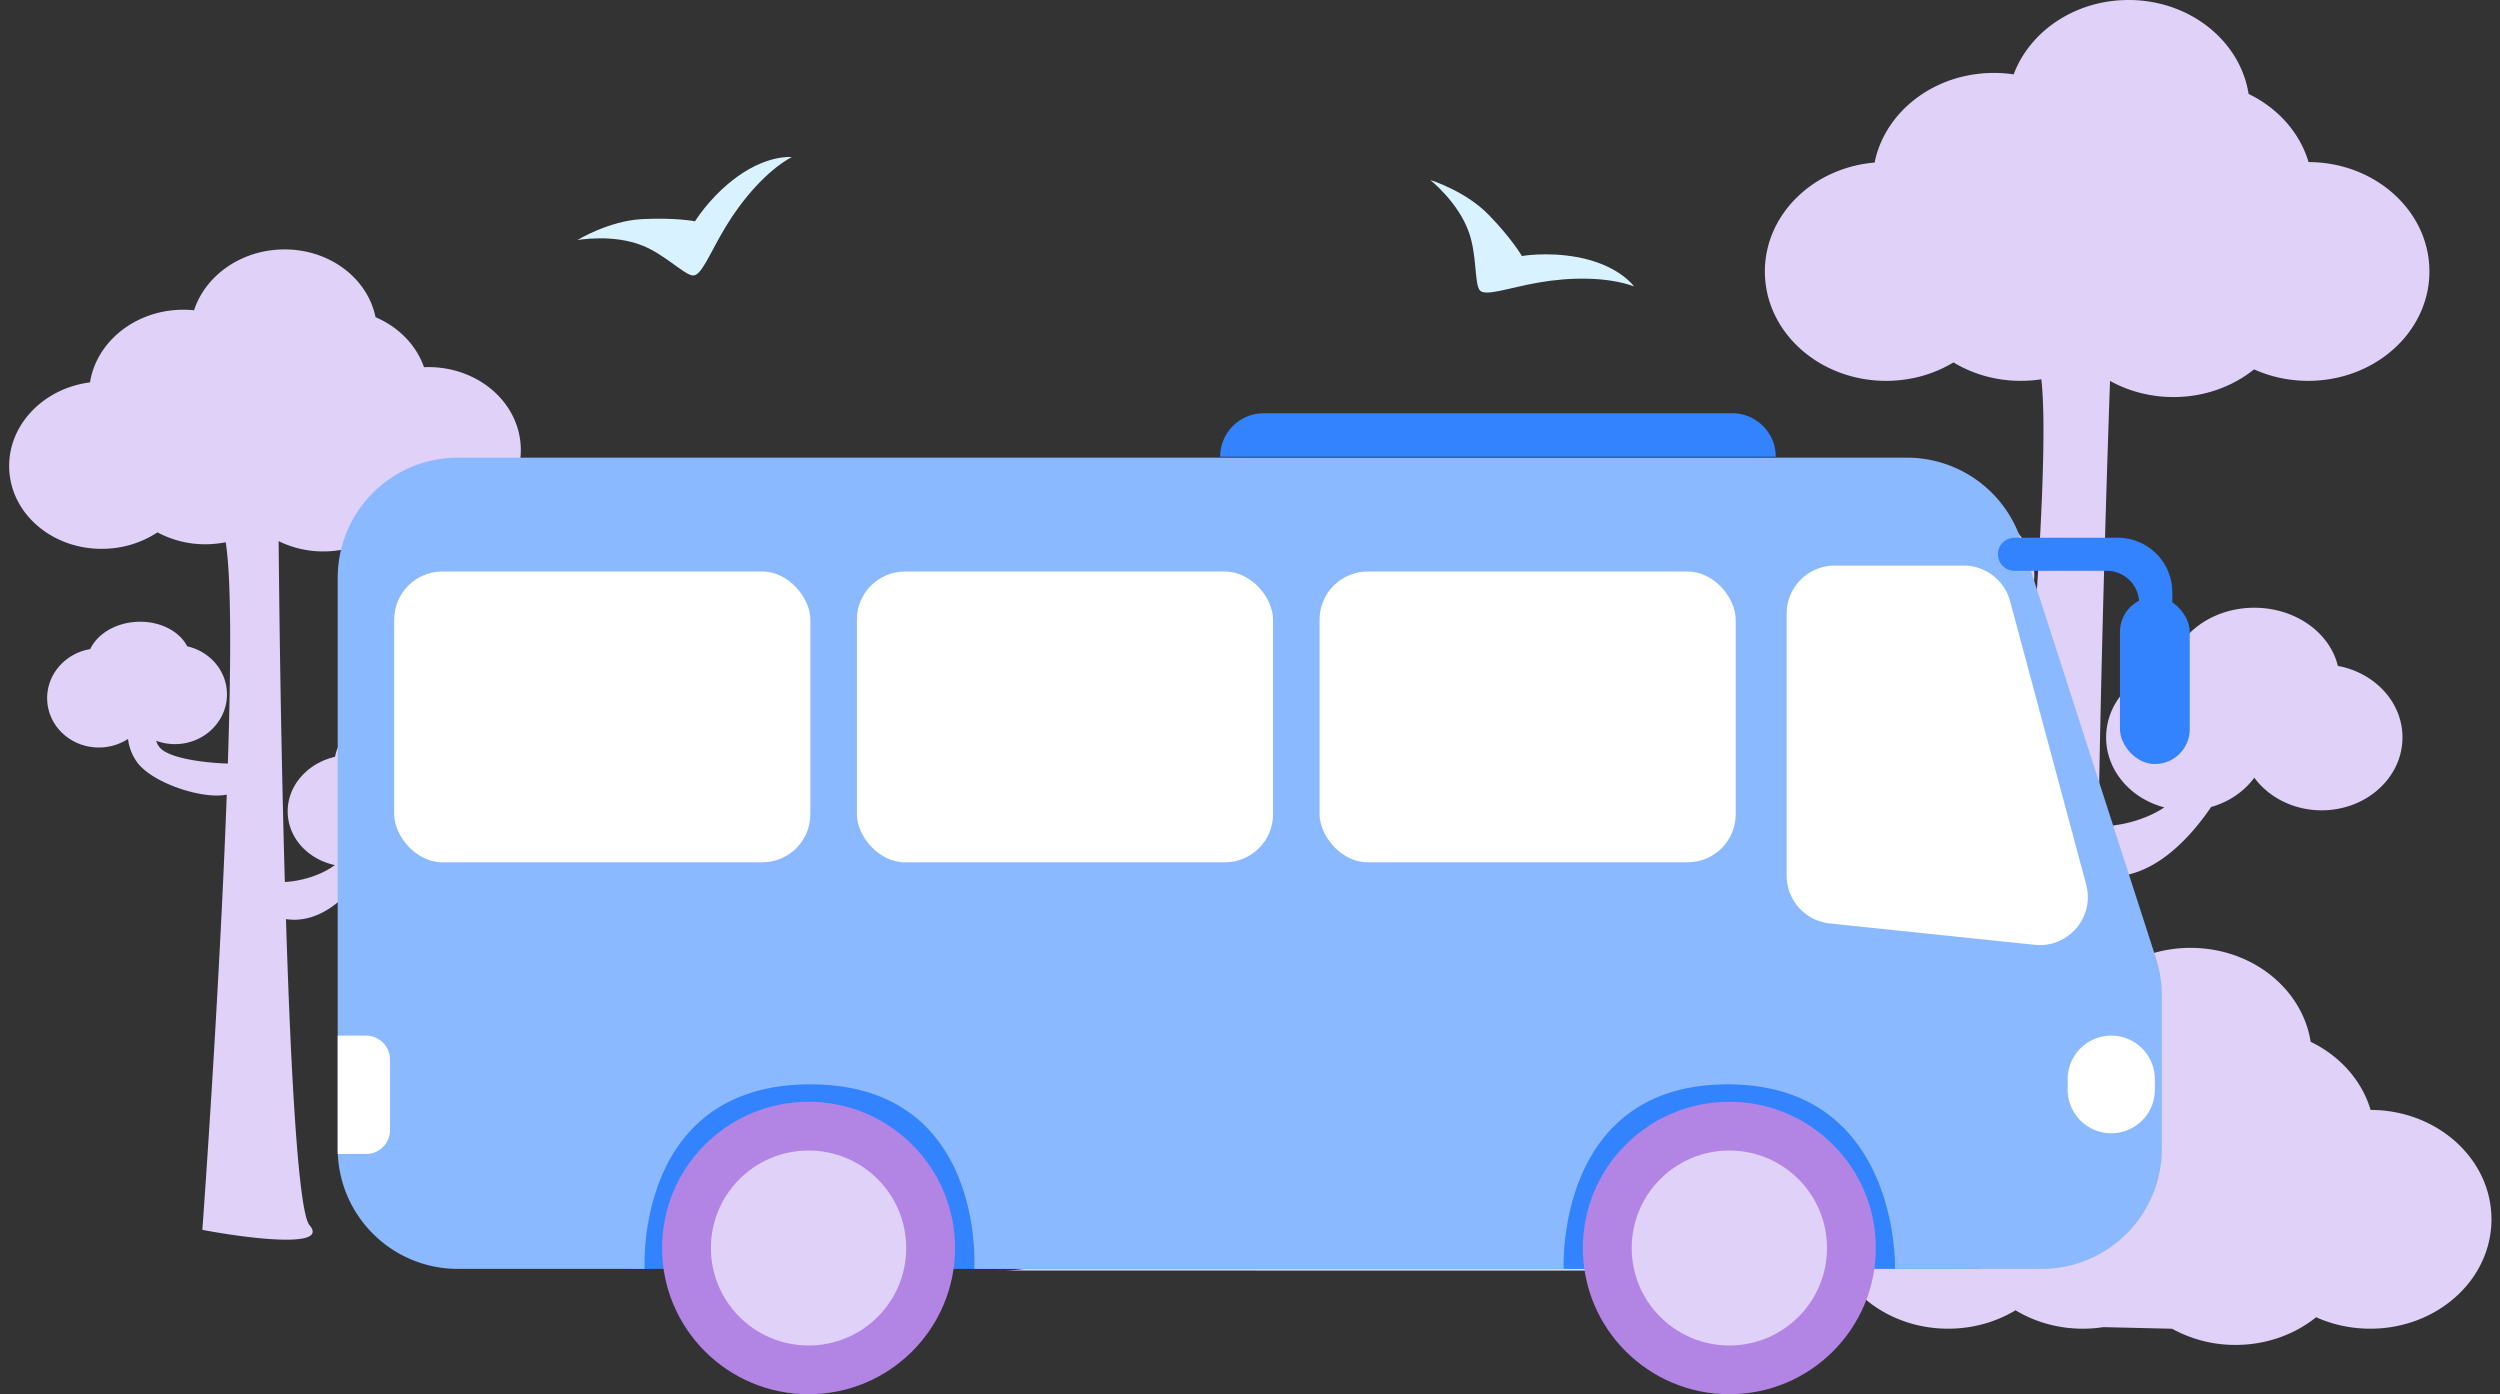 <svg width="208" height="116" fill="none" xmlns="http://www.w3.org/2000/svg"><rect width="100%" height="100%" fill="#333333" stroke="none"/><path d="M82.962 105.708s5.018.284 9.475-2.91c4.456-3.2 11.004-8.674 16.717-10.33 5.712-1.656 9.755-.842 13.236 2.19 3.481 3.033 5.347 4.695 6.852 5.726 1.506 1.031 3.268 1.667 4.969 1.321 1.695-.346 2.64-.975 4.78-.975s3.396 1.494 4.335 2.413c.945.92 2.957 2.581 5.786 2.576l-66.15-.011zM103.886 66.406c-2.828-.624-4.712.156-5.657 1.02-.945.864-1.287 2.119-1.287 2.119s-2.743-1.177-5.499-.625c-2.756.546-4.188 2.665-4.188 2.665s2.75-1.561 6.17-1.176c3.682.418 5.358 1.516 5.358 1.516s-.158-2.118 1.519-3.908c1.286-1.371 3.584-1.611 3.584-1.611z" fill="#DFD1F8"/><path d="M135.949 23.826c-2.238-.819-5.365-.774-7.95-.317-2.585.451-4.524 1.226-4.92.59-.397-.635-.214-2.893-.848-4.721-.872-2.537-3.231-4.404-3.231-4.404s2.933.909 4.871 2.91c1.939 2.001 2.75 3.417 2.75 3.417s2.067-.368 4.554.084c3.512.63 4.774 2.441 4.774 2.441zM65.872 13.066c-2.09 1.142-4.116 3.522-5.473 5.765-1.361 2.24-2.053 4.207-2.793 4.086-.74-.12-2.323-1.744-4.119-2.471-2.486-1.015-5.448-.472-5.448-.472s2.616-1.605 5.401-1.744c2.786-.14 4.387.183 4.387.183s1.083-1.795 3.061-3.367c2.787-2.224 4.984-1.98 4.984-1.98z" fill="#D8F3FF"/><path d="M177.097 0c5.087 0 9.293 3.398 9.986 7.815 2.427 1.173 4.26 3.217 4.988 5.669 5.556.015 10.056 4.084 10.056 9.101 0 5.027-4.516 9.102-10.087 9.102-1.618 0-3.147-.345-4.502-.956-1.782 1.433-4.131 2.304-6.705 2.304-1.935 0-3.743-.492-5.278-1.344-.356 10.09-.758 23.999-.966 37.076 1.383 0 3.666-.38 5.48-1.592-2.796-.735-4.84-3.063-4.84-5.824 0-2.934 2.308-5.383 5.375-5.946.664-2.763 3.525-4.841 6.953-4.841 3.429 0 6.289 2.078 6.952 4.84 3.068.564 5.376 3.012 5.376 5.947 0 3.35-3.01 6.067-6.724 6.067-2.34 0-4.399-1.079-5.604-2.714-.843 1.145-2.106 2.017-3.59 2.437-2.195 3.22-5.561 6.43-9.436 5.67-.22 17.13-.052 31.924 1.072 33.373 2.092 2.697-6.85 1.123-11.582 0 1.401-12.093 3.422-31.126 4.723-47.193-2.571.45-8.085-1.618-9.579-4.045a5.462 5.462 0 01-.806-2.482 5.736 5.736 0 01-2.93.797c-3.095 0-5.604-2.415-5.604-5.394 0-2.746 2.133-5.012 4.89-5.35.831-1.606 2.844-2.74 5.197-2.74 2.432 0 4.501 1.212 5.276 2.905 2.346.644 4.064 2.72 4.064 5.185 0 2.979-2.509 5.394-5.604 5.394a5.77 5.77 0 01-2.26-.459c.1.426.333.82.766 1.133 1.494 1.078 5.193 1.573 6.855 1.685.842-11.013 1.275-20.197.83-24.064-.555.085-1.126.13-1.708.13-2.074 0-4.001-.564-5.604-1.533-1.603.969-3.53 1.534-5.604 1.534-5.57 0-10.086-4.075-10.086-9.102 0-4.735 4.008-8.626 9.13-9.061.858-4.241 4.974-7.456 9.922-7.456.561 0 1.112.041 1.648.12C168.883 2.592 172.655 0 177.097 0zM23.292 20.76c3.916-.174 7.27 2.278 7.952 5.63 1.909.813 3.39 2.312 4.032 4.16 4.278-.178 7.88 2.777 8.05 6.61.171 3.84-3.166 7.107-7.455 7.297a8.485 8.485 0 01-3.497-.576c-1.324 1.155-3.102 1.9-5.084 1.989a8.418 8.418 0 01-4.107-.847c.069 7.72.231 18.36.516 28.357 1.064-.047 2.808-.416 4.164-1.403-2.177-.466-3.83-2.175-3.924-4.284-.1-2.242 1.594-4.19 3.936-4.726.417-2.134 2.548-3.819 5.187-3.936 2.64-.117 4.911 1.373 5.516 3.462 2.38.325 4.24 2.117 4.34 4.358.114 2.56-2.11 4.739-4.97 4.865-1.8.08-3.422-.674-4.405-1.882-.61.903-1.552 1.613-2.681 1.984-1.58 2.535-4.061 5.102-7.07 4.654.412 13.094 1.045 24.39 1.958 25.458 1.703 1.989-5.233 1.092-8.914.396.667-9.287 1.576-23.896 2.031-36.215-1.963.431-6.278-.96-7.51-2.763a4.153 4.153 0 01-.705-1.869 4.446 4.446 0 01-2.228.709c-2.382.105-4.396-1.654-4.497-3.93-.093-2.097 1.471-3.901 3.582-4.253.585-1.256 2.096-2.19 3.907-2.271 1.872-.083 3.506.772 4.16 2.039 1.828.412 3.22 1.94 3.304 3.823.102 2.275-1.748 4.206-4.13 4.311a4.472 4.472 0 01-1.755-.273c.091.322.284.616.628.84 1.187.772 4.05 1.024 5.334 1.053.274-8.443.295-15.473-.179-18.412a8.707 8.707 0 01-1.31.158 8.388 8.388 0 01-4.366-.98 8.386 8.386 0 01-4.261 1.362c-4.288.19-7.903-2.769-8.073-6.609-.161-3.617 2.791-6.727 6.72-7.233.516-3.27 3.575-5.866 7.384-6.035.432-.02.857-.006 1.272.036.914-2.795 3.73-4.902 7.148-5.054z" fill="#DFD1F8"/><path d="M192.246 86.677c-.692-4.418-4.899-7.815-9.986-7.815-4.442 0-8.214 2.59-9.56 6.189a11.221 11.221 0 00-1.647-.121c-4.948 0-9.065 3.214-9.923 7.456-5.122.434-9.13 4.326-9.13 9.061 0 5.027 4.516 9.101 10.087 9.101 2.073 0 4.001-.565 5.603-1.533 1.603.968 3.531 1.533 5.604 1.533.583 0 1.153-.045 1.708-.131l5.716.135a10.857 10.857 0 005.278 1.345c2.575 0 4.923-.871 6.706-2.304 1.355.611 2.884.955 4.502.955 5.57 0 10.086-4.074 10.086-9.101 0-5.017-4.499-9.087-10.056-9.102-.727-2.451-2.56-4.495-4.988-5.668z" fill="#DFD1F8"/><path fill="#3383FF" d="M52.474 86.164h112.301v19.408H52.474z"/><path d="M28.098 48.077v47.495c0 5.523 4.477 10 10 10h15.537s-.871-15.353 13.783-15.353c14.655 0 13.639 15.353 13.639 15.353h49.041s-.725-15.353 13.639-15.353c14.364 0 13.929 15.353 13.929 15.353h12.199c5.523 0 10-4.477 10-10v-12.76a9.977 9.977 0 00-.484-3.07l-11.209-34.736a10 10 0 00-9.517-6.929H38.098c-5.523 0-10 4.477-10 10z" fill="#8BB9FF"/><path d="M144.124 34.383h-38.988a3.619 3.619 0 00-3.619 3.62h46.226c0-2-1.62-3.62-3.619-3.62z" fill="#3383FF"/><rect x="109.789" y="47.55" width="34.622" height="24.193" rx="4" fill="#fff"/><path d="M148.649 72.852V51.057a4 4 0 014-4h10.729a4 4 0 013.863 2.963l6.328 23.573c.727 2.709-1.488 5.306-4.278 5.015l-17.056-1.778a4 4 0 01-3.586-3.978z" fill="#fff"/><rect x="71.294" y="47.55" width="34.622" height="24.193" rx="4" fill="#fff"/><rect x="32.799" y="47.55" width="34.622" height="24.193" rx="4" fill="#fff"/><ellipse cx="67.273" cy="103.834" rx="12.188" ry="12.166" fill="#B284E4"/><ellipse cx="67.273" cy="103.834" rx="8.125" ry="8.111" fill="#DFD1F8"/><ellipse cx="143.882" cy="103.834" rx="12.188" ry="12.166" fill="#B284E4"/><ellipse cx="143.882" cy="103.834" rx="8.125" ry="8.111" fill="#DFD1F8"/><path d="M172.03 89.79a3.627 3.627 0 117.254 0v.868c0 2.566-2.59 4.32-4.972 3.37a3.627 3.627 0 01-2.282-3.37v-.867zM28.098 86.164h2.353a2 2 0 012 2v5.849a2 2 0 01-2 2h-2.353v-9.85z" fill="#fff"/><path d="M176.197 44.74h-8.595a1.376 1.376 0 100 2.752h7.673a2.704 2.704 0 012.704 2.703c0 .747.618 1.352 1.365 1.352a1.39 1.39 0 001.391-1.378v-.891a4.538 4.538 0 00-4.538-4.538z" fill="#3383FF"/><rect x="176.382" y="49.664" width="5.804" height="13.905" rx="2.902" fill="#3383FF"/></svg>